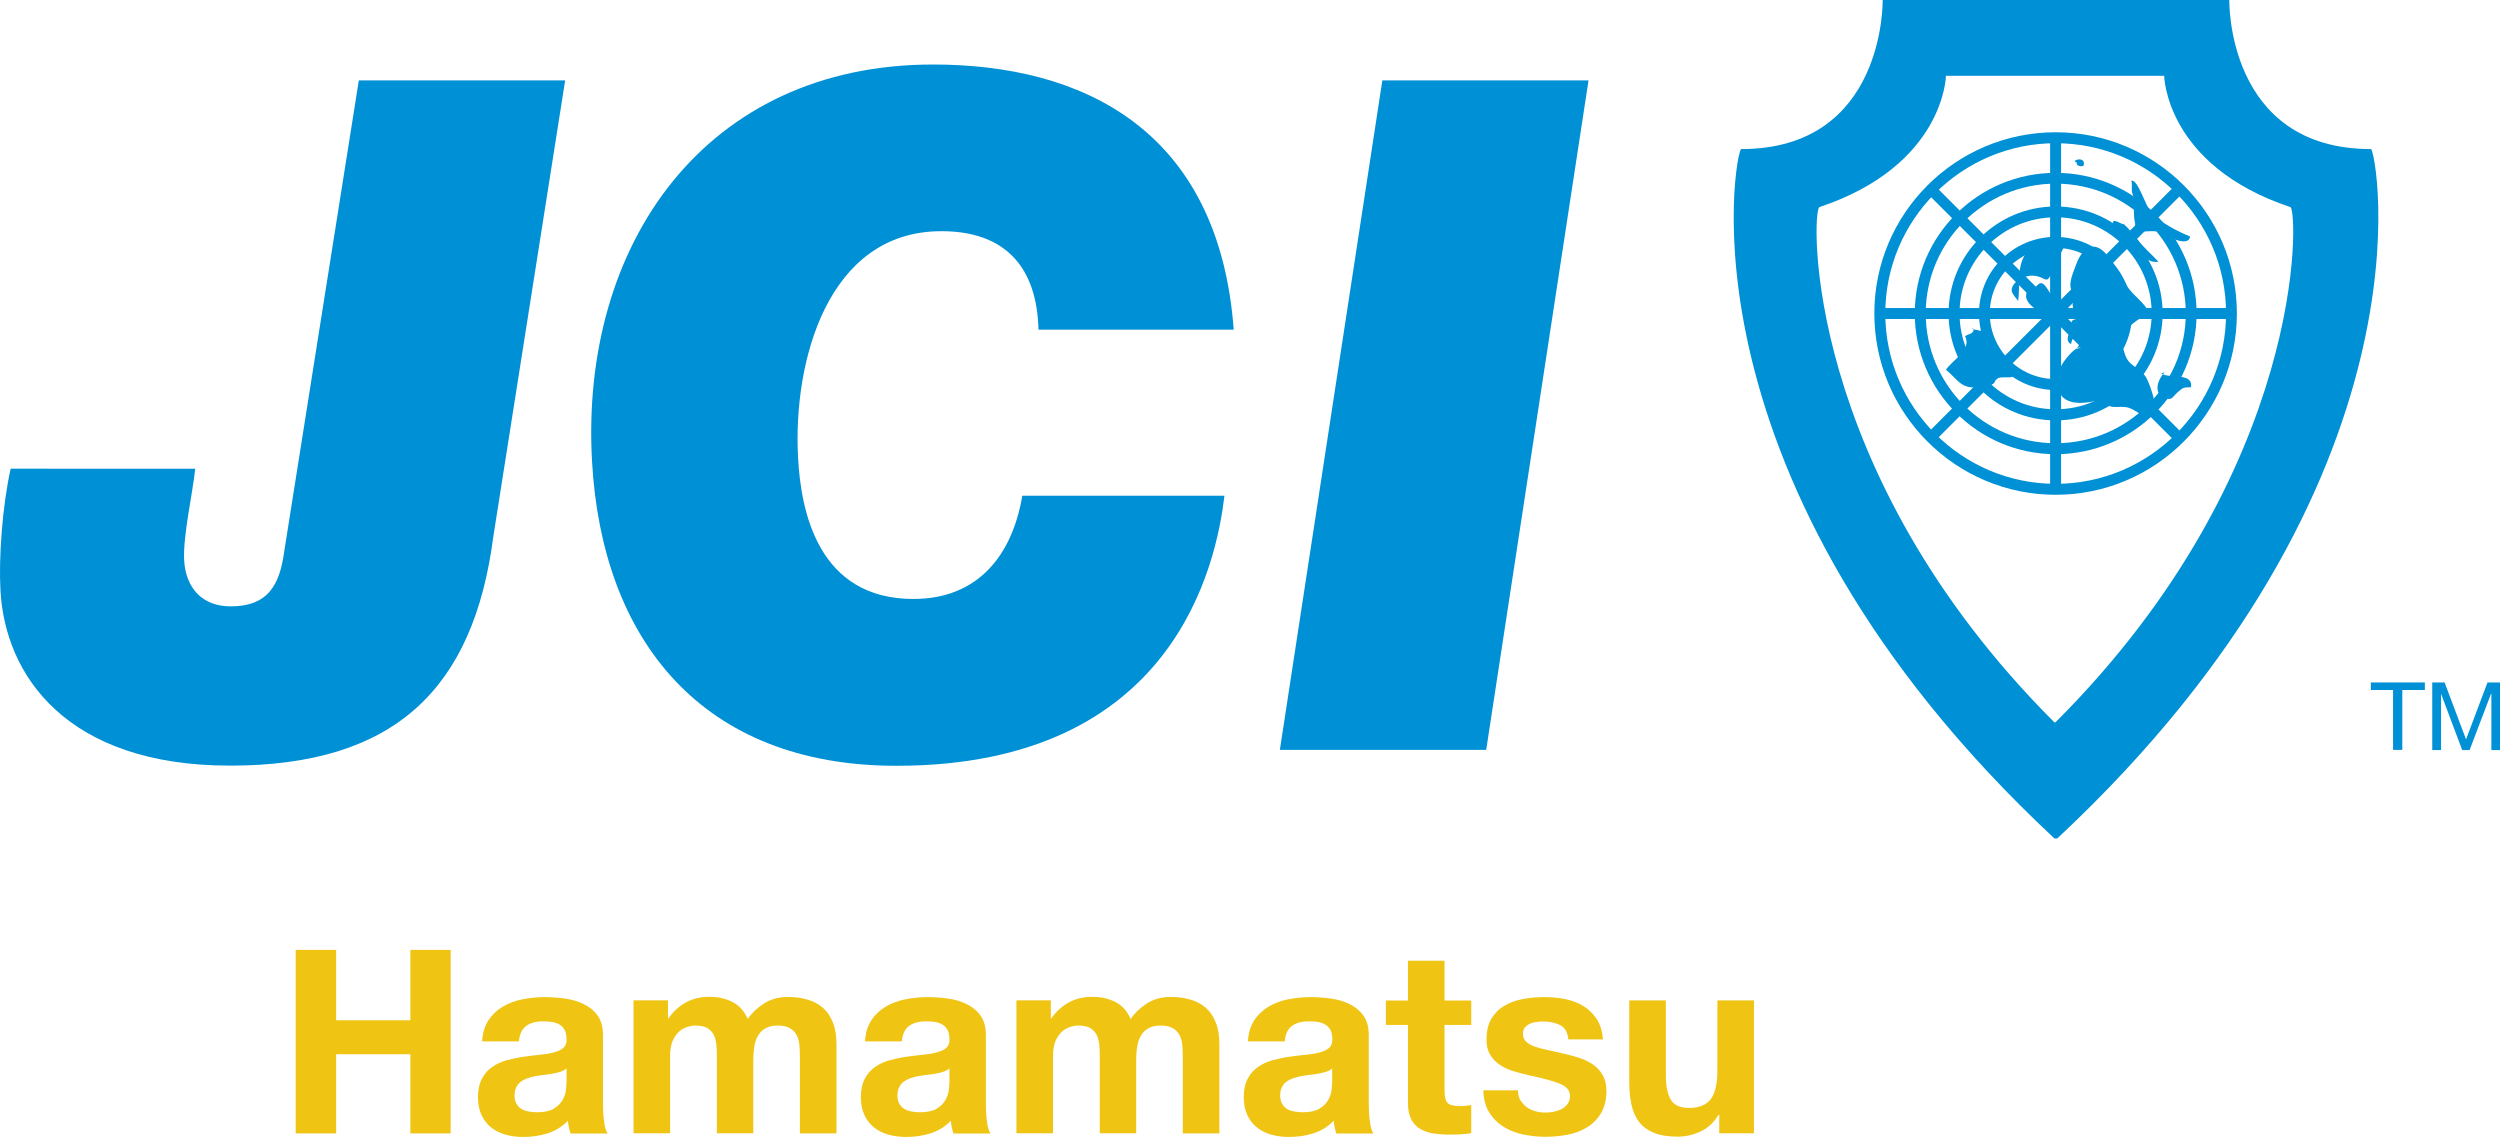 <?xml version="1.0" encoding="UTF-8"?><svg id="_レイヤー_2" xmlns="http://www.w3.org/2000/svg" viewBox="0 0 161.99 73.65"><defs><style>.cls-1{fill:#efc413;}.cls-2,.cls-3{fill:#0090d5;}.cls-3{fill-rule:evenodd;}</style></defs><g id="_レイヤー_1-2"><g><g><path class="cls-1" d="M21.78,61.55v4.56h4.81v-4.56h2.61v11.89h-2.61v-5.13h-4.81v5.13h-2.62v-11.89h2.62Z"/><path class="cls-1" d="M31.24,67.48c.03-.55,.17-1.02,.42-1.38,.24-.37,.56-.66,.93-.88,.38-.22,.8-.38,1.27-.47,.47-.09,.95-.14,1.42-.14,.43,0,.87,.03,1.32,.09,.44,.06,.85,.18,1.22,.36s.67,.42,.9,.74c.23,.32,.35,.74,.35,1.26v4.48c0,.39,.02,.76,.07,1.11,.04,.36,.12,.62,.23,.8h-2.4c-.04-.13-.08-.27-.11-.41s-.05-.28-.06-.42c-.38,.39-.82,.66-1.33,.82-.51,.16-1.03,.23-1.57,.23-.41,0-.79-.05-1.15-.15-.36-.1-.67-.26-.93-.47-.27-.21-.47-.48-.62-.8-.15-.32-.23-.71-.23-1.15,0-.49,.09-.89,.26-1.21s.39-.57,.67-.76c.27-.19,.58-.33,.93-.43,.35-.09,.7-.17,1.06-.22,.35-.05,.7-.1,1.05-.13,.34-.03,.65-.08,.92-.15s.48-.16,.63-.29c.16-.13,.23-.31,.22-.56,0-.25-.04-.46-.12-.61-.08-.15-.2-.27-.33-.35-.14-.08-.3-.14-.48-.17s-.38-.04-.59-.04c-.47,0-.83,.1-1.1,.3-.27,.2-.42,.53-.47,1h-2.36Zm5.46,1.75c-.1,.09-.22,.16-.37,.21-.15,.05-.31,.09-.48,.12-.17,.03-.35,.06-.54,.08s-.38,.05-.57,.08c-.18,.03-.35,.08-.52,.13-.17,.06-.32,.13-.45,.22-.13,.09-.23,.21-.31,.36-.08,.14-.12,.33-.12,.55s.04,.39,.12,.53c.08,.14,.18,.26,.32,.34,.13,.08,.29,.14,.47,.17,.18,.03,.36,.05,.55,.05,.47,0,.83-.08,1.08-.23s.44-.34,.57-.56c.12-.22,.2-.44,.22-.66s.04-.4,.04-.53v-.88Z"/><path class="cls-1" d="M43.28,64.83v1.16h.03c.31-.44,.69-.79,1.12-1.03,.44-.24,.94-.37,1.51-.37s1.04,.1,1.49,.32,.79,.58,1.02,1.12c.25-.38,.6-.71,1.04-1,.44-.29,.96-.43,1.56-.43,.46,0,.88,.05,1.27,.17,.39,.11,.72,.29,1,.53,.28,.24,.49,.56,.65,.96,.16,.39,.23,.87,.23,1.42v5.76h-2.37v-4.88c0-.29-.01-.56-.03-.82s-.08-.48-.18-.67c-.1-.19-.25-.34-.44-.45-.19-.11-.46-.17-.79-.17s-.6,.07-.81,.19-.37,.29-.48,.5c-.12,.21-.19,.44-.23,.7-.04,.26-.06,.52-.06,.79v4.8h-2.36v-4.83c0-.25,0-.51-.02-.76-.01-.25-.06-.48-.14-.69-.08-.21-.22-.38-.42-.51-.19-.13-.48-.19-.86-.19-.11,0-.26,.03-.44,.08-.18,.05-.36,.14-.53,.28-.17,.14-.32,.34-.44,.6-.12,.26-.18,.6-.18,1.02v5h-2.37v-8.61h2.23Z"/><path class="cls-1" d="M56.05,67.48c.03-.55,.17-1.02,.42-1.38,.24-.37,.56-.66,.93-.88,.38-.22,.8-.38,1.27-.47,.47-.09,.95-.14,1.42-.14,.43,0,.87,.03,1.32,.09,.44,.06,.85,.18,1.22,.36s.67,.42,.9,.74c.23,.32,.35,.74,.35,1.26v4.48c0,.39,.02,.76,.07,1.11,.04,.36,.12,.62,.23,.8h-2.4c-.04-.13-.08-.27-.11-.41s-.05-.28-.06-.42c-.38,.39-.82,.66-1.33,.82-.51,.16-1.03,.23-1.57,.23-.41,0-.79-.05-1.15-.15-.36-.1-.67-.26-.93-.47-.27-.21-.47-.48-.62-.8-.15-.32-.23-.71-.23-1.15,0-.49,.09-.89,.26-1.21s.39-.57,.67-.76c.27-.19,.58-.33,.93-.43,.35-.09,.7-.17,1.06-.22,.35-.05,.7-.1,1.05-.13,.34-.03,.65-.08,.92-.15s.48-.16,.63-.29c.16-.13,.23-.31,.22-.56,0-.25-.04-.46-.12-.61-.08-.15-.2-.27-.33-.35-.14-.08-.3-.14-.48-.17s-.38-.04-.59-.04c-.47,0-.83,.1-1.1,.3-.27,.2-.42,.53-.47,1h-2.36Zm5.46,1.75c-.1,.09-.22,.16-.37,.21-.15,.05-.31,.09-.48,.12-.17,.03-.35,.06-.54,.08s-.38,.05-.57,.08c-.18,.03-.35,.08-.52,.13-.17,.06-.32,.13-.45,.22-.13,.09-.23,.21-.31,.36-.08,.14-.12,.33-.12,.55s.04,.39,.12,.53c.08,.14,.18,.26,.32,.34,.13,.08,.29,.14,.47,.17,.18,.03,.36,.05,.55,.05,.47,0,.83-.08,1.08-.23s.44-.34,.57-.56c.12-.22,.2-.44,.22-.66s.04-.4,.04-.53v-.88Z"/><path class="cls-1" d="M68.09,64.83v1.16h.03c.31-.44,.69-.79,1.12-1.03,.44-.24,.94-.37,1.51-.37s1.04,.1,1.49,.32,.79,.58,1.02,1.12c.25-.38,.6-.71,1.04-1,.44-.29,.96-.43,1.56-.43,.46,0,.88,.05,1.27,.17,.39,.11,.72,.29,1,.53,.28,.24,.49,.56,.65,.96,.16,.39,.23,.87,.23,1.42v5.76h-2.37v-4.88c0-.29-.01-.56-.03-.82s-.08-.48-.18-.67c-.1-.19-.25-.34-.44-.45-.19-.11-.46-.17-.79-.17s-.6,.07-.81,.19-.37,.29-.48,.5c-.12,.21-.19,.44-.23,.7-.04,.26-.06,.52-.06,.79v4.8h-2.36v-4.83c0-.25,0-.51-.02-.76-.01-.25-.06-.48-.14-.69-.08-.21-.22-.38-.42-.51-.19-.13-.48-.19-.86-.19-.11,0-.26,.03-.44,.08s-.36,.14-.53,.28c-.17,.14-.32,.34-.44,.6-.12,.26-.18,.6-.18,1.02v5h-2.37v-8.61h2.23Z"/><path class="cls-1" d="M80.86,67.48c.03-.55,.17-1.02,.42-1.38,.24-.37,.56-.66,.93-.88,.38-.22,.8-.38,1.27-.47,.47-.09,.95-.14,1.42-.14,.43,0,.87,.03,1.32,.09s.85,.18,1.22,.36,.67,.42,.9,.74c.23,.32,.35,.74,.35,1.26v4.48c0,.39,.02,.76,.07,1.11,.04,.36,.12,.62,.23,.8h-2.4c-.04-.13-.08-.27-.11-.41-.03-.14-.05-.28-.06-.42-.38,.39-.82,.66-1.33,.82s-1.03,.23-1.57,.23c-.41,0-.79-.05-1.15-.15-.36-.1-.67-.26-.93-.47-.27-.21-.47-.48-.62-.8-.15-.32-.23-.71-.23-1.15,0-.49,.09-.89,.26-1.21s.39-.57,.67-.76c.27-.19,.58-.33,.93-.43,.35-.09,.7-.17,1.06-.22,.35-.05,.7-.1,1.05-.13,.34-.03,.65-.08,.92-.15s.48-.16,.63-.29c.15-.13,.23-.31,.22-.56,0-.25-.04-.46-.12-.61-.09-.15-.2-.27-.33-.35-.14-.08-.3-.14-.48-.17s-.38-.04-.59-.04c-.47,0-.83,.1-1.1,.3-.27,.2-.42,.53-.47,1h-2.36Zm5.46,1.75c-.1,.09-.22,.16-.38,.21s-.31,.09-.48,.12c-.17,.03-.35,.06-.54,.08s-.38,.05-.57,.08c-.18,.03-.35,.08-.52,.13-.17,.06-.32,.13-.45,.22-.13,.09-.23,.21-.31,.36-.08,.14-.12,.33-.12,.55s.04,.39,.12,.53c.08,.14,.18,.26,.32,.34,.13,.08,.29,.14,.47,.17,.18,.03,.36,.05,.55,.05,.47,0,.83-.08,1.08-.23,.26-.16,.44-.34,.57-.56,.12-.22,.2-.44,.22-.66,.03-.22,.04-.4,.04-.53v-.88Z"/><path class="cls-1" d="M95.33,64.83v1.58h-1.73v4.26c0,.4,.07,.67,.2,.8s.4,.2,.8,.2c.13,0,.26,0,.38-.02,.12-.01,.24-.03,.35-.05v1.83c-.2,.03-.42,.05-.67,.07-.25,.01-.48,.02-.72,.02-.36,0-.71-.03-1.04-.07-.33-.05-.61-.15-.86-.29-.25-.14-.45-.35-.59-.62-.14-.27-.22-.62-.22-1.05v-5.08h-1.43v-1.58h1.43v-2.58h2.37v2.58h1.73Z"/><path class="cls-1" d="M98.53,71.3c.11,.18,.24,.33,.41,.45s.36,.2,.57,.26c.22,.06,.44,.08,.67,.08,.17,0,.34-.02,.53-.06,.18-.04,.35-.1,.5-.18,.15-.08,.27-.19,.37-.33,.1-.14,.15-.31,.15-.52,0-.35-.24-.62-.71-.8-.47-.18-1.13-.36-1.97-.53-.34-.08-.68-.17-1.01-.27-.33-.1-.62-.24-.88-.42-.26-.17-.46-.39-.61-.65-.16-.26-.23-.58-.23-.96,0-.56,.11-1.01,.32-1.37,.22-.35,.5-.64,.86-.84,.35-.21,.75-.35,1.2-.43,.44-.08,.9-.12,1.37-.12s.92,.04,1.36,.13,.83,.24,1.17,.45,.63,.49,.86,.84c.23,.35,.36,.79,.41,1.32h-2.25c-.04-.45-.21-.76-.52-.92s-.68-.24-1.1-.24c-.13,0-.28,0-.43,.03-.16,.02-.3,.05-.43,.11-.13,.06-.24,.14-.33,.24-.09,.11-.13,.25-.13,.43,0,.21,.08,.38,.23,.52,.16,.13,.36,.24,.61,.32,.25,.08,.54,.16,.86,.22,.32,.07,.65,.14,.98,.22,.34,.08,.68,.17,1.01,.28,.33,.11,.62,.26,.88,.44,.25,.18,.46,.41,.61,.68,.15,.27,.23,.61,.23,1.01,0,.57-.12,1.04-.34,1.42s-.52,.69-.89,.92c-.37,.23-.79,.4-1.26,.49-.47,.09-.95,.14-1.44,.14s-.99-.05-1.47-.15-.9-.27-1.27-.5-.68-.54-.92-.92c-.24-.38-.37-.86-.39-1.44h2.25c0,.25,.05,.47,.16,.66Z"/><path class="cls-1" d="M111.4,73.44v-1.2h-.05c-.3,.5-.69,.86-1.17,1.08-.48,.22-.96,.33-1.46,.33-.63,0-1.15-.08-1.56-.25-.41-.17-.72-.4-.96-.71-.23-.31-.4-.68-.49-1.12-.09-.44-.14-.92-.14-1.46v-5.29h2.37v4.86c0,.71,.11,1.24,.33,1.59,.22,.35,.61,.52,1.18,.52,.64,0,1.11-.19,1.4-.57,.29-.38,.43-1.01,.43-1.89v-4.51h2.37v8.61h-2.25Z"/></g><g><path class="cls-3" d="M133.12,46.81c-16.38-16.37-15.73-33.22-15.23-33.39,8.11-2.71,8.2-8.51,8.2-8.51h14.14s.08,5.81,8.18,8.51c.49,.17,1.16,17.02-15.23,33.39h-.06m0,7.52c-24.91-23.25-20.64-44.67-20.3-44.67,9.37,0,9.17-9.67,9.17-9.67h22.46s-.21,9.67,9.18,9.67c.34,0,4.58,21.42-20.33,44.67h-.18Z"/><path class="cls-2" d="M31.97,34.73c-1.28,9.95-6.43,14.88-17.06,14.88S.32,43.73,.03,38.25c-.12-2.06,.12-5.46,.66-7.88H12.65c-.16,1.57-.79,4.3-.72,5.89,.1,1.88,1.2,3.03,3.02,3.03,2.38,0,3.16-1.34,3.46-3.51L23.25,5.21h13.37l-4.65,29.53"/><path class="cls-2" d="M79.34,32.12c-.53,4.43-3.23,17.5-21.26,17.5-12.59,0-19.08-8.14-19.72-19.75-.78-14.02,7.33-25.69,22.1-25.69,9.66,0,18.51,4.19,19.48,17.18h-12.65c-.1-4.06-2.16-6.38-6.29-6.38-7.42,0-9.62,8.52-9.29,14.64,.18,3.59,1.34,9.19,7.48,9.19,4.19,0,6.41-2.85,7.05-6.69h13.11"/><polyline class="cls-2" points="89.57 5.21 102.93 5.21 96.3 48.59 82.93 48.59"/><g><path class="cls-3" d="M138.53,13.33c-.13-.28-.32-.58-.38-.86-.05-.26,.03-.53-.05-.75,.42-.16,.94,1.71,1.3,2.06,.62,.66,1.65,1.19,2.5,1.54-.01,.55-.94,.26-1.22,.08-.52-.35-.67-.42-1.34-.42-.23,0-.61,.07-.79-.04-.33-.19-.15-.25-.22-.55-.11-.49,0-.95-.16-1.44"/><path class="cls-3" d="M134.58,10.5c-.1,.2,.17,.32,.42,.25,.15-.42-.29-.53-.57-.32,.02,.03,.05,.07,.08,.1"/><path class="cls-3" d="M137.69,14.56c-.36-.05-.93-.59-.76,.12,.08,.32,.64,.59,.87,.79,.58,.51,1.12,1.64,2.06,1.49-.45-.49-.95-.9-1.35-1.44-.29-.35-.59-.75-.96-1.04"/><path class="cls-3" d="M134.84,22.51c-.38-.04-.9,.63-1.11,.92-.27,.37-.52,1.06-.45,1.49,.26,1.6,1.92,1.19,3,.97,.32,.69,.87,.41,1.45,.49,.53,.05,.97,.59,1.47,.63,.89,.05,.15-2.03-.12-2.52-.28-.5-.84-.69-1.18-1.11-.31-.42-.33-1.07-.58-1.57-.51-.92-1.89-.12-2.48,.44-.12,.1-.21,.18-.25,.35"/><path class="cls-3" d="M140.25,24.13c-.44,.46-.76,1.38,.03,1.66,.46,.17,.43-.02,.83-.38,.35-.3,.35-.31,.86-.32,.14-1-1.46-.52-1.93-.9"/><path class="cls-3" d="M137.14,21.87c.66-.54,1.32-1.25,2.14-1.54-.32-.76-.98-1.08-1.45-1.78-.47-.73-.84-1.57-1.46-2.2-.81-.79-1.46-.2-1.81,.7-.13,.37-.33,.78-.39,1.2-.09,.5,.13,.67,.38,1.1-.52,.26-.08,.91-.03,1.33-.46,.04-.28,.48-.32,.81-.24,.15-.35,.68,0,.8,.09-.59,.29-.3,.54-.21,0,0,.08,.18,.18,.21,.08,.06,.44,0,.58,0"/><path class="cls-3" d="M127.73,21.3c.32,.1,.93,.14,1.18,.36,.28,.22,.46,.89,.72,1.2,.43,.5,1.12,.68,1,1.47-.46,.25-.88,0-1.29,.22-.1,.05-.06,.22-.15,.29-.3,.22-.75,.24-1.08,.26-1.07,.08-1.26-.52-2.02-1.14,.38-.6,1.7-1.3,1.24-2.17,.24-.19,.55-.12,.56-.49"/><path class="cls-3" d="M130.77,19.5c.13-.95-.09-2.09,.41-2.94,.36-.63,2.11-1.18,2.8-.83-.17-.08-.89,1.68-.96,1.84-.46,.91-.37,.44-1.12,.31-.44-.09-1.06,.13-1.35,.47-.42,.5-.1,.72,.22,1.15"/><path class="cls-3" d="M131.53,18.62c-.91,1.04,.93,1.71,1.6,2.04,.43-.71-.08-1.35-.46-1.93-.52-.82-.58-.1-1.19,.12,0,.08-.03,.08-.07,.1"/></g><polyline class="cls-2" points="155.06 44.71 153.62 44.71 153.62 44.22 157.12 44.22 157.12 44.71 155.66 44.71 155.66 48.59 155.06 48.59"/><polyline class="cls-2" points="157.6 48.6 158.17 48.6 158.17 44.95 158.17 44.95 159.54 48.6 160.02 48.6 161.41 44.95 161.43 44.95 161.43 48.6 161.99 48.6 161.99 44.22 161.18 44.22 159.79 47.91 158.4 44.22 157.6 44.22"/><g><path class="cls-2" d="M133.2,32.06c-6.48,0-11.75-5.27-11.75-11.75s5.27-11.74,11.75-11.74,11.74,5.26,11.74,11.74-5.27,11.75-11.74,11.75Zm0-22.78c-6.09,0-11.04,4.95-11.04,11.03s4.95,11.04,11.04,11.04,11.04-4.95,11.04-11.04-4.95-11.03-11.04-11.03Z"/><path class="cls-2" d="M133.2,29.43c-5.03,0-9.13-4.09-9.13-9.12s4.09-9.11,9.13-9.11,9.13,4.09,9.13,9.11-4.1,9.12-9.13,9.12Zm0-17.53c-4.64,0-8.42,3.77-8.42,8.41s3.78,8.41,8.42,8.41,8.43-3.77,8.43-8.41-3.78-8.41-8.43-8.41Z"/><path class="cls-2" d="M133.2,27.24c-3.83,0-6.94-3.11-6.94-6.93s3.11-6.93,6.94-6.93,6.93,3.11,6.93,6.93-3.11,6.93-6.93,6.93Zm0-13.16c-3.44,0-6.23,2.79-6.23,6.22s2.79,6.22,6.23,6.22,6.22-2.79,6.22-6.22-2.79-6.22-6.22-6.22Z"/><path class="cls-2" d="M133.18,25.27c-2.73,0-4.95-2.23-4.95-4.96s2.22-4.96,4.95-4.96,4.97,2.23,4.97,4.96-2.23,4.96-4.97,4.96Zm0-9.21c-2.34,0-4.25,1.91-4.25,4.25s1.91,4.25,4.25,4.25,4.27-1.91,4.27-4.25-1.91-4.25-4.27-4.25Z"/><rect class="cls-2" x="132.84" y="8.9" width=".71" height="22.8"/><rect class="cls-2" x="121.79" y="19.96" width="22.8" height=".71"/><rect class="cls-2" x="121.75" y="19.96" width="22.81" height=".7" transform="translate(24.63 100.1) rotate(-45)"/><rect class="cls-2" x="132.79" y="8.9" width=".7" height="22.79" transform="translate(24.61 100.05) rotate(-44.98)"/></g></g></g></g></svg>